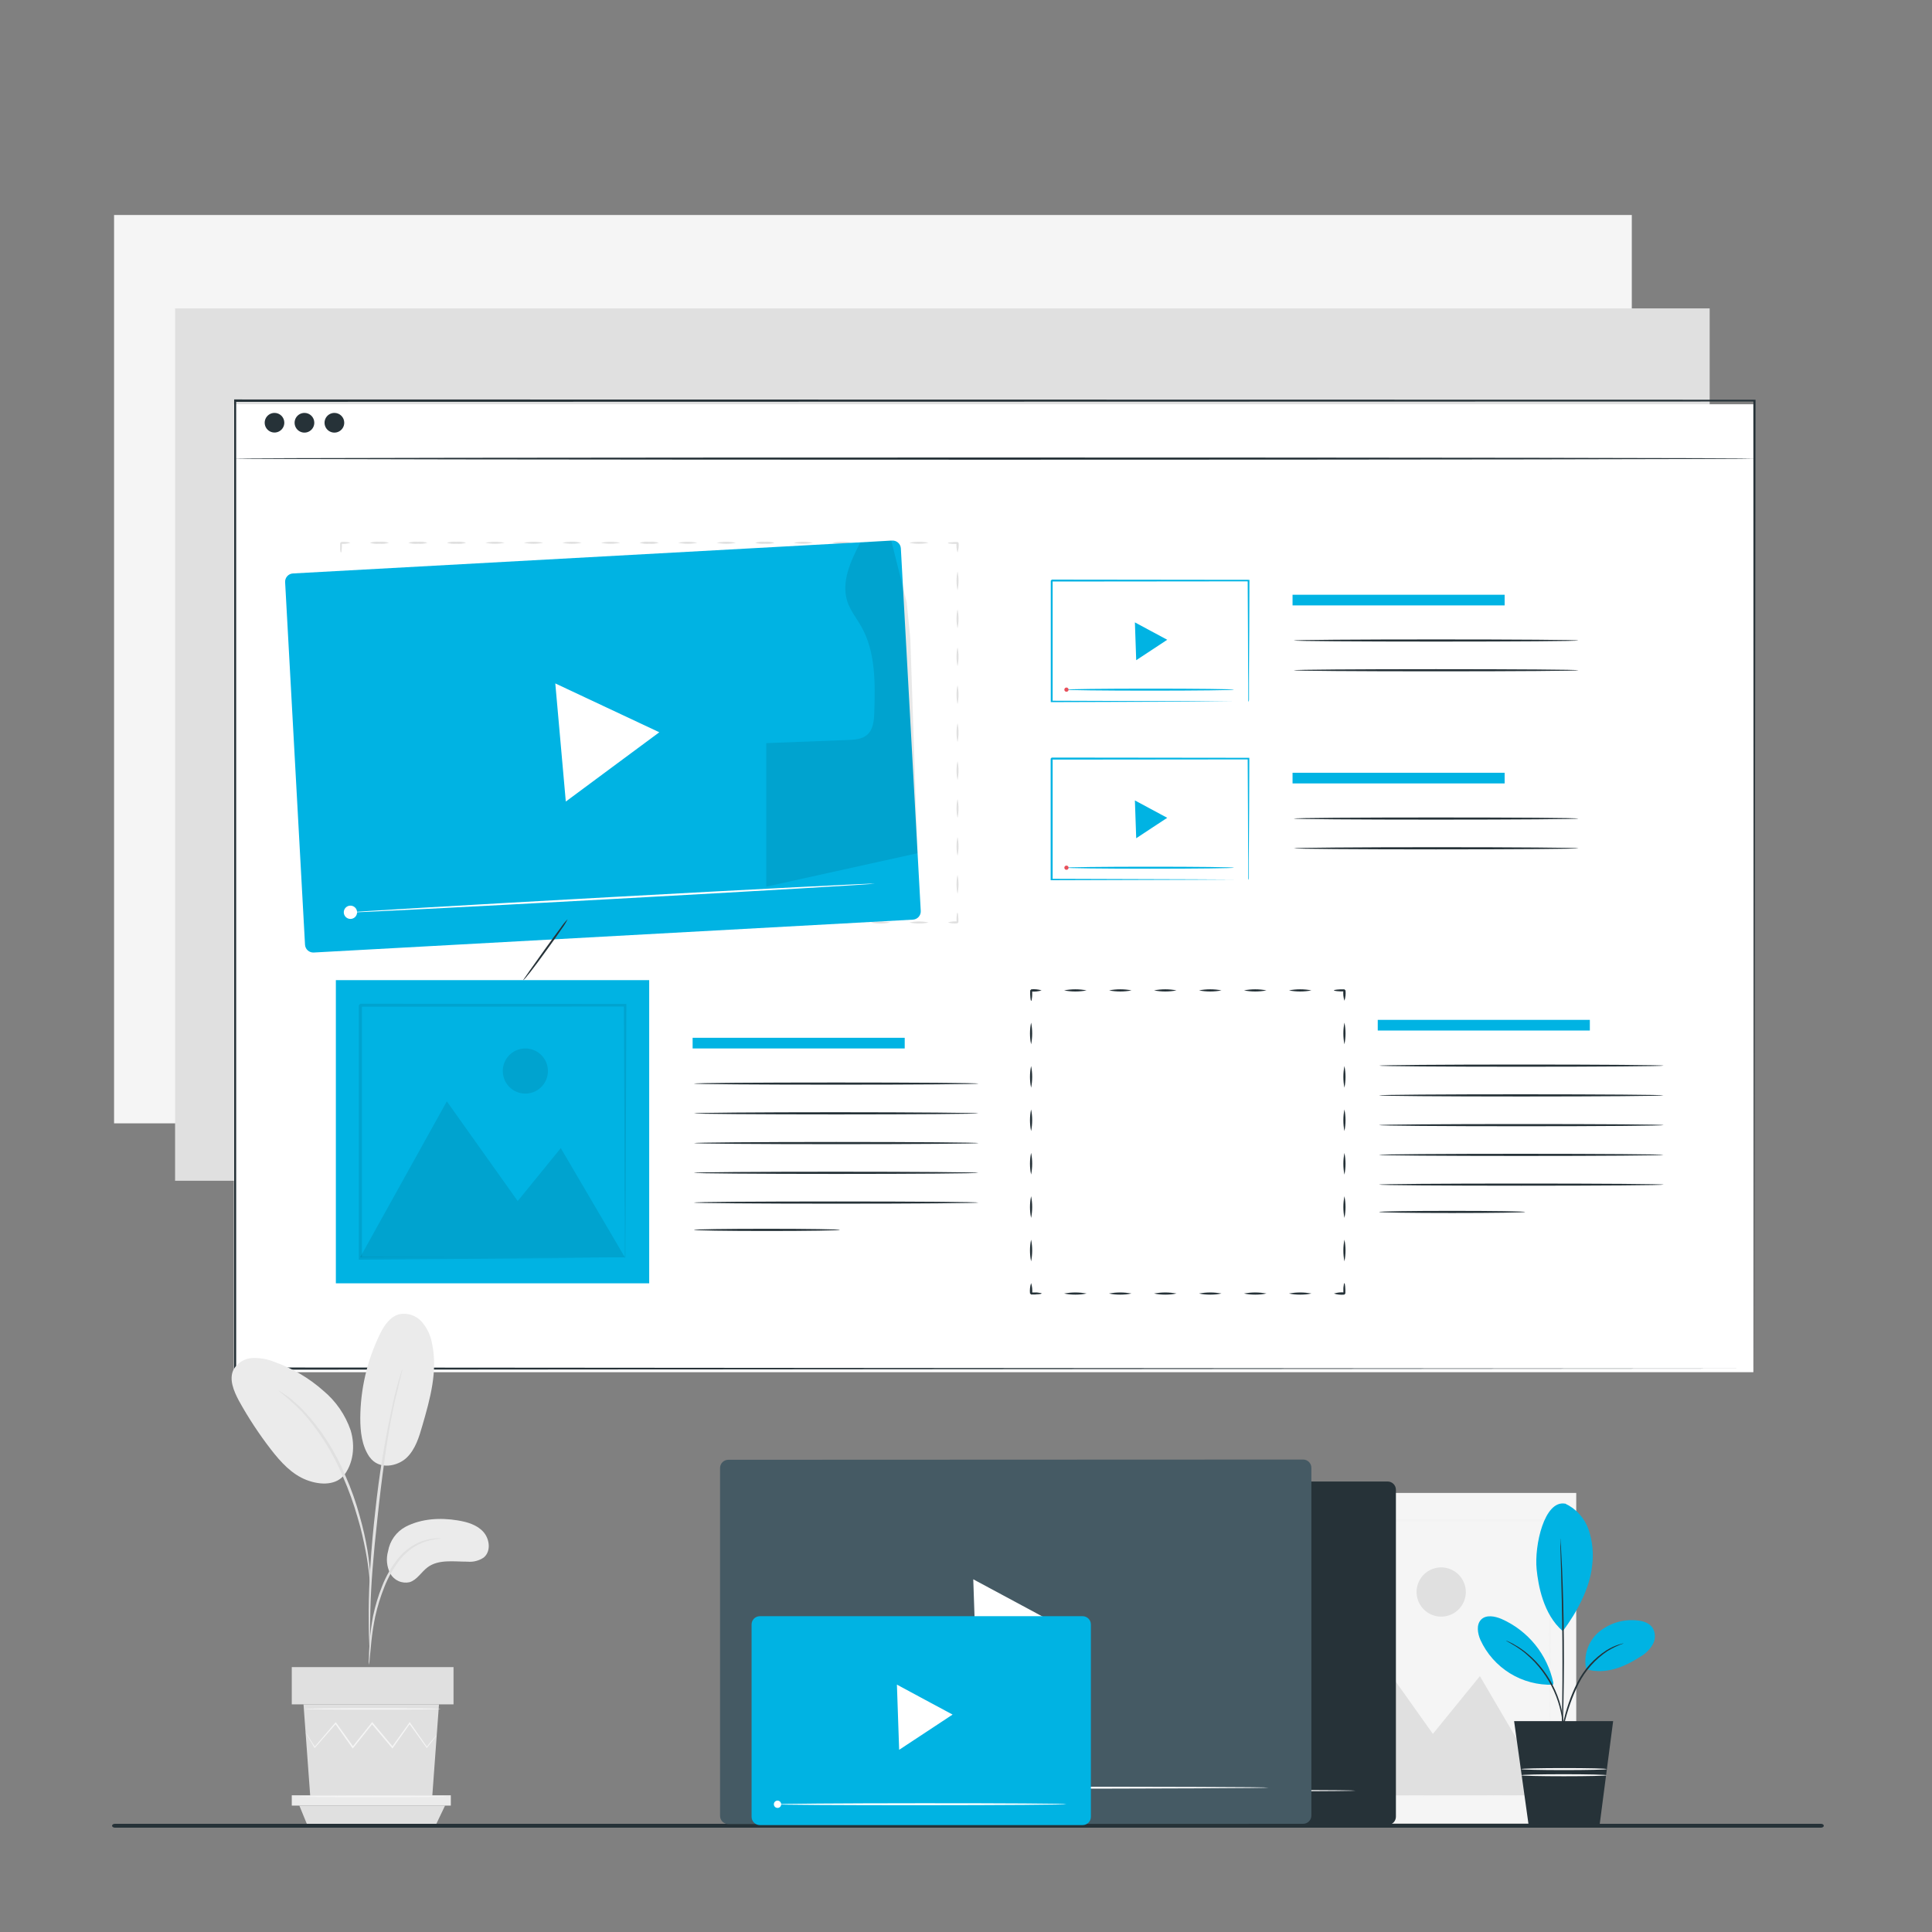 <?xml version="1.0" encoding="UTF-8"?> <svg xmlns="http://www.w3.org/2000/svg" width="500" height="500" viewBox="0 0 500 500" fill="none"><rect x="0" y="0" width="500" height="500" fill="#808080" stroke="none"/> <path d="M29 472.5C29 472.224 29.331 472 29.74 472H471.26C471.669 472 472 472.224 472 472.5C472 472.776 471.669 473 471.26 473H29.74C29.331 473 29 472.776 29 472.5Z" fill="#263238"></path> <path d="M422.31 55.64H29.52V290.72H422.31V55.64Z" fill="#F5F5F5"></path> <path d="M407.93 386.37H319.49V471.94H407.93V386.37Z" fill="#F5F5F5"></path> <path d="M326.35 464.62L350.82 420.58L370.83 448.73L382.99 433.78L401.08 464.62H326.35Z" fill="#E0E0E0"></path> <path d="M379.35 412C379.352 413.261 378.98 414.494 378.28 415.543C377.581 416.592 376.587 417.41 375.422 417.893C374.258 418.377 372.976 418.504 371.74 418.258C370.503 418.013 369.367 417.406 368.476 416.514C367.584 415.623 366.977 414.487 366.732 413.25C366.486 412.014 366.613 410.732 367.097 409.568C367.58 408.403 368.398 407.409 369.447 406.709C370.496 406.01 371.729 405.638 372.99 405.64C374.676 405.643 376.292 406.314 377.484 407.506C378.676 408.698 379.347 410.314 379.35 412V412Z" fill="#E0E0E0"></path> <g opacity="0.3"> <path opacity="0.3" d="M401.08 464.85C401.071 464.734 401.071 464.617 401.08 464.5C401.08 464.25 401.08 463.92 401.08 463.5C401.08 462.59 401.08 461.3 401.08 459.65C401.08 456.25 401.02 451.35 400.98 445.11C400.98 432.62 400.87 414.82 400.8 393.45L401.16 393.81L326.44 393.87L326.85 393.46V412.67C326.85 418.96 326.85 425.12 326.85 431.11C326.85 443.11 326.85 454.42 326.85 464.84L326.48 464.48L380.48 464.66L395.72 464.76H399.72H400.72H401.09C400.981 464.775 400.87 464.775 400.76 464.76H399.76H395.76L380.61 464.86L326.34 465.04H326V464.67C326 454.25 326 442.92 326 430.94C326 424.94 326 418.79 326 412.5V393.47C325.62 393.84 326.51 392.94 326.43 393.04L401.15 393.1H401.51V393.46C401.43 414.92 401.37 432.8 401.33 445.35C401.33 451.55 401.25 456.43 401.23 459.8C401.23 461.43 401.23 462.69 401.23 463.59C401.23 463.98 401.23 464.3 401.23 464.59C401.189 464.681 401.139 464.769 401.08 464.85V464.85Z" fill="#E0E0E0"></path> </g> <path d="M442.46 79.81H45.31V305.58H442.46V79.81Z" fill="#E0E0E0"></path> <path d="M405 389.1C406.426 389.757 407.704 390.695 408.757 391.859C409.81 393.022 410.618 394.387 411.13 395.87C412.139 398.85 412.454 402.02 412.05 405.14C411.44 411.14 408.05 417.29 404.46 422.14C399.34 417.78 398.08 410.07 397.68 406.14C397.06 399.9 399.68 388.24 405 389.14" fill="#00B3E3"></path> <path d="M410.51 432C410.143 430.283 410.238 428.499 410.784 426.831C411.33 425.162 412.309 423.668 413.62 422.5C414.948 421.354 416.49 420.484 418.157 419.94C419.824 419.396 421.582 419.189 423.33 419.33C424.95 419.44 426.7 419.89 427.64 421.2C428.041 421.845 428.264 422.585 428.285 423.344C428.306 424.103 428.125 424.854 427.76 425.52C427.003 426.838 425.914 427.935 424.6 428.7C420.24 431.51 415.5 433.43 410.51 432Z" fill="#00B3E3"></path> <path d="M402 435.51C401.237 431.895 399.626 428.513 397.3 425.642C394.974 422.772 391.998 420.495 388.62 419C386.9 418.26 384.62 417.82 383.32 419.14C382.02 420.46 382.39 422.71 383.14 424.43C384.781 428 387.442 431.003 390.787 433.062C394.133 435.122 398.014 436.144 401.94 436" fill="#00B3E3"></path> <path d="M403.59 450.92C403.622 450.499 403.686 450.082 403.78 449.67C403.93 448.86 404.16 447.67 404.47 446.28C405.233 442.533 406.484 438.902 408.19 435.48C409.934 432.044 412.565 429.137 415.81 427.06C416.81 426.445 417.881 425.955 419 425.6C419.299 425.501 419.602 425.418 419.91 425.35C420.013 425.316 420.121 425.299 420.23 425.3C418.75 425.807 417.331 426.478 416 427.3C412.854 429.413 410.3 432.294 408.58 435.67C406.903 439.066 405.631 442.647 404.79 446.34C404.46 447.71 404.18 448.84 403.97 449.7C403.882 450.118 403.755 450.526 403.59 450.92V450.92Z" fill="#263238"></path> <path d="M403.8 398.15C403.832 398.328 403.852 398.509 403.86 398.69C403.86 399.09 403.92 399.6 403.97 400.24C404.05 401.59 404.15 403.54 404.26 405.96C404.47 410.78 404.67 417.45 404.73 424.81C404.79 432.17 404.68 438.81 404.55 443.68C404.48 446.09 404.41 448.05 404.34 449.39C404.34 450.04 404.28 450.55 404.26 450.95C404.265 451.132 404.244 451.314 404.2 451.49C404.185 451.307 404.185 451.123 404.2 450.94C404.2 450.55 404.2 450.03 404.2 449.39C404.2 447.99 404.2 446.05 404.27 443.67C404.34 438.85 404.39 432.18 404.34 424.82C404.29 417.46 404.12 410.82 403.99 405.97C403.92 403.59 403.86 401.65 403.82 400.25V398.7C403.791 398.518 403.785 398.334 403.8 398.15V398.15Z" fill="#263238"></path> <path d="M389.75 424.58C390.136 424.714 390.51 424.878 390.87 425.07C391.302 425.267 391.72 425.495 392.12 425.75C392.673 426.052 393.207 426.386 393.72 426.75L394.61 427.39C394.92 427.62 395.21 427.89 395.53 428.15C396.202 428.715 396.843 429.316 397.45 429.95C400.24 432.881 402.329 436.406 403.56 440.26C403.81 441.16 404.07 442 404.21 442.81C404.29 443.22 404.39 443.61 404.44 443.99C404.49 444.37 404.53 444.73 404.57 445.08C404.649 445.707 404.692 446.338 404.7 446.97C404.731 447.443 404.731 447.917 404.7 448.39C404.696 448.796 404.66 449.2 404.59 449.6C404.5 449.6 404.66 447.87 404.3 445.11C404.25 444.77 404.2 444.41 404.14 444.04C404.08 443.67 403.98 443.28 403.9 442.88C403.716 442.036 403.489 441.201 403.22 440.38C401.984 436.591 399.936 433.117 397.22 430.2C396.627 429.569 396.003 428.968 395.35 428.4C395.04 428.14 394.76 427.86 394.46 427.63L393.59 426.97C391.31 425.36 389.71 424.67 389.75 424.58Z" fill="#263238"></path> <path d="M413.97 472.35H395.61L391.85 445.43H417.48L413.97 472.35Z" fill="#263238"></path> <path d="M415.82 457.84C415.82 457.98 410.82 458.1 404.74 458.1C398.66 458.1 393.66 457.98 393.66 457.84C393.66 457.7 398.66 457.58 404.74 457.58C410.82 457.58 415.82 457.69 415.82 457.84Z" fill="#FAFAFA"></path> <path d="M415.82 459.43C415.82 459.58 410.82 459.69 404.74 459.69C398.66 459.69 393.66 459.58 393.66 459.43C393.66 459.28 398.66 459.17 404.74 459.17C410.82 459.17 415.82 459.29 415.82 459.43Z" fill="#FAFAFA"></path> <path d="M359.13 472.28L219.05 472.35C218.483 472.35 217.938 472.125 217.537 471.723C217.136 471.322 216.91 470.778 216.91 470.21V385.61C216.909 385.329 216.963 385.051 217.069 384.792C217.176 384.532 217.333 384.296 217.53 384.097C217.728 383.899 217.964 383.741 218.223 383.633C218.482 383.525 218.76 383.47 219.04 383.47L359.12 383.41C359.688 383.41 360.232 383.636 360.633 384.037C361.035 384.438 361.26 384.982 361.26 385.55V470.15C361.262 470.43 361.207 470.708 361.101 470.967C360.994 471.226 360.837 471.461 360.639 471.659C360.441 471.857 360.206 472.014 359.947 472.121C359.688 472.227 359.41 472.281 359.13 472.28V472.28Z" fill="#263238"></path> <path d="M290.57 418.93L302.42 425.3L291.05 432.8L279.68 440.3L279.2 426.43L278.72 412.56L290.57 418.93Z" fill="white"></path> <path d="M350.84 463.41C350.84 463.55 323.19 463.68 289.09 463.7C254.99 463.72 227.34 463.61 227.34 463.47C227.34 463.33 254.98 463.19 289.09 463.18C323.2 463.17 350.84 463.27 350.84 463.41Z" fill="white"></path> <path d="M229.49 463.46C229.49 463.665 229.45 463.868 229.371 464.057C229.293 464.246 229.178 464.418 229.033 464.563C228.888 464.708 228.716 464.823 228.527 464.901C228.338 464.98 228.135 465.02 227.93 465.02C227.622 465.02 227.32 464.929 227.063 464.757C226.807 464.586 226.607 464.342 226.489 464.057C226.371 463.772 226.34 463.458 226.4 463.156C226.46 462.853 226.609 462.575 226.827 462.357C227.045 462.139 227.323 461.99 227.626 461.93C227.928 461.87 228.242 461.901 228.527 462.019C228.812 462.137 229.056 462.337 229.227 462.593C229.399 462.85 229.49 463.151 229.49 463.46V463.46Z" fill="white"></path> <path d="M337.25 472L188.48 472.07C188.2 472.07 187.922 472.015 187.663 471.907C187.404 471.799 187.168 471.641 186.97 471.443C186.773 471.244 186.616 471.008 186.509 470.748C186.403 470.489 186.349 470.211 186.35 469.93V379.93C186.349 379.649 186.403 379.371 186.509 379.112C186.616 378.852 186.773 378.616 186.97 378.417C187.168 378.219 187.404 378.061 187.663 377.953C187.922 377.845 188.2 377.79 188.48 377.79L337.25 377.73C337.815 377.73 338.357 377.954 338.756 378.354C339.156 378.753 339.38 379.295 339.38 379.86V469.81C339.388 470.095 339.339 470.378 339.236 470.644C339.132 470.909 338.976 471.151 338.778 471.355C338.579 471.559 338.342 471.722 338.079 471.832C337.817 471.943 337.535 472 337.25 472V472Z" fill="#455A64"></path> <path d="M264.44 415.47L277 422.23L264.94 430.18L252.89 438.12L252.38 423.42L251.88 408.72L264.44 415.47Z" fill="white"></path> <path d="M328.33 462.63C328.33 462.77 299.02 462.9 262.87 462.92C226.72 462.94 197.4 462.83 197.4 462.69C197.4 462.55 226.7 462.41 262.87 462.4C299.04 462.39 328.33 462.49 328.33 462.63Z" fill="white"></path> <path d="M199.68 462.69C199.672 463.013 199.569 463.327 199.385 463.592C199.2 463.858 198.941 464.063 198.641 464.183C198.34 464.302 198.012 464.331 197.695 464.265C197.378 464.2 197.088 464.042 196.86 463.813C196.632 463.584 196.477 463.292 196.413 462.976C196.349 462.659 196.38 462.33 196.501 462.03C196.623 461.73 196.829 461.473 197.096 461.29C197.362 461.107 197.677 461.006 198 461C198.222 460.996 198.444 461.037 198.65 461.12C198.856 461.204 199.044 461.329 199.201 461.486C199.358 461.644 199.481 461.832 199.563 462.039C199.646 462.246 199.685 462.467 199.68 462.69Z" fill="white"></path> <path d="M280.18 418.27H196.65C195.468 418.27 194.51 419.228 194.51 420.41V470.19C194.51 471.372 195.468 472.33 196.65 472.33H280.18C281.362 472.33 282.32 471.372 282.32 470.19V420.41C282.32 419.228 281.362 418.27 280.18 418.27Z" fill="#00B3E3"></path> <path d="M239.32 439.86L246.53 443.73L239.62 448.29L232.7 452.85L232.41 444.42L232.12 435.98L239.32 439.86Z" fill="white"></path> <path d="M276 466.91C276 467.06 259.18 467.18 238.44 467.19C217.7 467.2 200.88 467.09 200.88 466.95C200.88 466.81 217.69 466.68 238.44 466.67C259.19 466.66 276 466.77 276 466.91Z" fill="white"></path> <path d="M202.17 466.94C202.171 467.065 202.148 467.189 202.1 467.305C202.053 467.421 201.983 467.526 201.895 467.615C201.806 467.703 201.701 467.773 201.585 467.82C201.469 467.868 201.345 467.891 201.22 467.89C201.032 467.89 200.848 467.834 200.692 467.73C200.536 467.626 200.414 467.477 200.342 467.304C200.27 467.13 200.252 466.939 200.288 466.755C200.325 466.57 200.415 466.401 200.548 466.268C200.681 466.135 200.85 466.045 201.035 466.008C201.219 465.972 201.41 465.99 201.584 466.062C201.757 466.134 201.906 466.256 202.01 466.412C202.114 466.568 202.17 466.752 202.17 466.94V466.94Z" fill="white"></path> <path d="M453.77 104.62H60.54V355.12H453.77V104.62Z" fill="white"></path> <path d="M454 354.17C454 352.23 453.91 257.39 453.78 103.67L454 103.91L60.84 104L61.12 103.69C61.12 192.35 61.12 277.06 61.12 354.19L60.86 353.9L454.09 354.19L60.86 354.48H60.6V354.19C60.6 277.06 60.6 192.35 60.6 103.69V103.38H60.91L454.11 103.45H454.33V103.69C454.12 257.39 454 352.23 454 354.17Z" fill="#263238"></path> <path d="M454.26 118.68C454.26 118.84 366.13 118.97 257.43 118.97C148.73 118.97 60.58 118.84 60.58 118.68C60.58 118.52 148.7 118.4 257.43 118.4C366.16 118.4 454.26 118.53 454.26 118.68Z" fill="#263238"></path> <path d="M73.58 109.4C73.58 109.901 73.432 110.39 73.155 110.807C72.877 111.224 72.483 111.549 72.021 111.743C71.559 111.936 71.051 111.989 70.559 111.894C70.067 111.799 69.615 111.561 69.258 111.21C68.901 110.858 68.656 110.41 68.554 109.92C68.451 109.43 68.496 108.92 68.682 108.455C68.868 107.991 69.188 107.591 69.6 107.307C70.012 107.024 70.499 106.868 71 106.86C71.337 106.853 71.672 106.914 71.986 107.039C72.299 107.164 72.585 107.35 72.825 107.587C73.065 107.823 73.256 108.106 73.386 108.417C73.515 108.728 73.581 109.063 73.58 109.4Z" fill="#263238"></path> <path d="M81.34 109.4C81.342 109.905 81.194 110.399 80.915 110.819C80.636 111.24 80.239 111.568 79.773 111.763C79.307 111.958 78.794 112.009 78.299 111.912C77.804 111.815 77.348 111.573 76.991 111.217C76.633 110.86 76.389 110.406 76.29 109.911C76.191 109.416 76.241 108.903 76.433 108.436C76.626 107.97 76.953 107.571 77.373 107.29C77.792 107.01 78.285 106.86 78.79 106.86C79.125 106.859 79.456 106.923 79.765 107.05C80.075 107.178 80.356 107.364 80.593 107.6C80.83 107.836 81.018 108.117 81.146 108.426C81.274 108.734 81.34 109.066 81.34 109.4V109.4Z" fill="#263238"></path> <path d="M89.09 109.4C89.092 109.905 88.944 110.4 88.665 110.82C88.385 111.241 87.987 111.57 87.521 111.764C87.054 111.958 86.541 112.01 86.045 111.911C85.55 111.813 85.094 111.57 84.737 111.213C84.38 110.856 84.137 110.401 84.039 109.905C83.941 109.409 83.992 108.896 84.186 108.43C84.38 107.963 84.709 107.565 85.13 107.286C85.551 107.006 86.045 106.858 86.55 106.86C87.224 106.86 87.87 107.128 88.346 107.604C88.823 108.08 89.09 108.726 89.09 109.4V109.4Z" fill="#263238"></path> <path d="M168.01 253.66H86.92V332.12H168.01V253.66Z" fill="#00B3E3"></path> <g opacity="0.3"> <path opacity="0.3" d="M93.2 325.4L115.64 285.03L133.98 310.83L145.13 297.13L161.72 325.4H93.2Z" fill="black"></path> </g> <g opacity="0.3"> <path opacity="0.3" d="M141.8 277.18C141.8 278.335 141.458 279.464 140.816 280.425C140.174 281.385 139.262 282.133 138.195 282.575C137.128 283.017 135.954 283.133 134.821 282.908C133.688 282.682 132.647 282.126 131.831 281.309C131.014 280.493 130.458 279.452 130.232 278.319C130.007 277.186 130.123 276.012 130.565 274.945C131.007 273.878 131.755 272.966 132.716 272.324C133.676 271.682 134.805 271.34 135.96 271.34C136.727 271.339 137.487 271.489 138.197 271.782C138.906 272.075 139.55 272.505 140.093 273.048C140.635 273.59 141.065 274.234 141.358 274.944C141.651 275.653 141.801 276.413 141.8 277.18V277.18Z" fill="black"></path> </g> <g opacity="0.3"> <path opacity="0.3" d="M161.72 325.62C161.712 325.514 161.712 325.407 161.72 325.3C161.72 325.06 161.72 324.76 161.72 324.38C161.72 323.55 161.72 322.38 161.72 320.85C161.72 317.74 161.72 313.24 161.64 307.53C161.64 296.07 161.54 279.75 161.47 260.16L161.8 260.49L93.29 260.54C93.2 260.62 94.01 259.82 93.67 260.17V277.78C93.67 283.553 93.67 289.19 93.67 294.69C93.67 305.69 93.67 316.06 93.67 325.62L93.33 325.28L142.87 325.45L156.87 325.54H160.57H161.57H161.91C161.81 325.55 161.71 325.55 161.61 325.54H160.69H157.05L143.15 325.63L93.2 326H92.87V325.66C92.87 316.1 92.87 305.71 92.87 294.73C92.87 289.23 92.87 283.593 92.87 277.82V260.17C92.52 260.51 93.34 259.68 93.26 259.77L161.77 259.83H162.1V260.16C162.03 279.84 161.97 296.23 161.93 307.74C161.93 313.42 161.87 317.9 161.85 320.99C161.85 322.48 161.85 323.64 161.85 324.46C161.85 324.82 161.85 325.11 161.85 325.34C161.818 325.438 161.774 325.532 161.72 325.62V325.62Z" fill="black"></path> </g> <path d="M234.14 268.58H179.25V271.34H234.14V268.58Z" fill="#00B3E3"></path> <path d="M253.22 280.43C253.22 280.59 236.74 280.71 216.41 280.71C196.08 280.71 179.59 280.59 179.59 280.43C179.59 280.27 196.07 280.15 216.41 280.15C236.75 280.15 253.22 280.27 253.22 280.43Z" fill="#263238"></path> <path d="M253.22 288.13C253.22 288.28 236.74 288.41 216.41 288.41C196.08 288.41 179.59 288.28 179.59 288.13C179.59 287.98 196.07 287.84 216.41 287.84C236.75 287.84 253.22 288 253.22 288.13Z" fill="#263238"></path> <path d="M253.22 295.83C253.22 295.98 236.74 296.11 216.41 296.11C196.08 296.11 179.59 295.98 179.59 295.83C179.59 295.68 196.07 295.54 216.41 295.54C236.75 295.54 253.22 295.67 253.22 295.83Z" fill="#263238"></path> <path d="M253.22 303.52C253.22 303.68 236.74 303.81 216.41 303.81C196.08 303.81 179.59 303.68 179.59 303.52C179.59 303.36 196.07 303.24 216.41 303.24C236.75 303.24 253.22 303.37 253.22 303.52Z" fill="#263238"></path> <path d="M253.22 311.22C253.22 311.38 236.74 311.51 216.41 311.51C196.08 311.51 179.59 311.38 179.59 311.22C179.59 311.06 196.07 310.94 216.41 310.94C236.75 310.94 253.22 311.07 253.22 311.22Z" fill="#263238"></path> <path d="M217.4 318.29C217.4 318.45 208.93 318.58 198.49 318.58C188.05 318.58 179.59 318.45 179.59 318.29C179.59 318.13 188.05 318.01 198.49 318.01C208.93 318.01 217.4 318.14 217.4 318.29Z" fill="#263238"></path> <path d="M411.45 263.94H356.56V266.7H411.45V263.94Z" fill="#00B3E3"></path> <path d="M430.53 275.79C430.53 275.94 414.05 276.07 393.72 276.07C373.39 276.07 356.9 275.94 356.9 275.79C356.9 275.64 373.38 275.5 393.72 275.5C414.06 275.5 430.53 275.63 430.53 275.79Z" fill="#263238"></path> <path d="M430.53 283.48C430.53 283.64 414.05 283.77 393.72 283.77C373.39 283.77 356.9 283.64 356.9 283.48C356.9 283.32 373.38 283.2 393.72 283.2C414.06 283.2 430.53 283.33 430.53 283.48Z" fill="#263238"></path> <path d="M430.53 291.18C430.53 291.34 414.05 291.47 393.72 291.47C373.39 291.47 356.9 291.34 356.9 291.18C356.9 291.02 373.38 290.9 393.72 290.9C414.06 290.9 430.53 291 430.53 291.18Z" fill="#263238"></path> <path d="M430.53 298.88C430.53 299.04 414.05 299.16 393.72 299.16C373.39 299.16 356.9 299.04 356.9 298.88C356.9 298.72 373.38 298.6 393.72 298.6C414.06 298.6 430.53 298.73 430.53 298.88Z" fill="#263238"></path> <path d="M430.53 306.58C430.53 306.74 414.05 306.86 393.72 306.86C373.39 306.86 356.9 306.74 356.9 306.58C356.9 306.42 373.38 306.3 393.72 306.3C414.06 306.3 430.53 306.42 430.53 306.58Z" fill="#263238"></path> <path d="M394.71 313.65C394.71 313.81 386.24 313.93 375.8 313.93C365.36 313.93 356.9 313.81 356.9 313.65C356.9 313.49 365.36 313.37 375.8 313.37C386.24 313.37 394.71 313.49 394.71 313.65Z" fill="#263238"></path> <path d="M345.22 334.77C346.098 334.492 347.024 334.397 347.94 334.49C347.38 335.05 347.78 334.64 347.66 334.77V334.25V333.74C347.66 333.42 347.66 333.12 347.72 332.88C347.77 332.39 347.84 332.08 347.92 332.08C348 332.08 348.07 332.39 348.12 332.88C348.12 333.12 348.17 333.42 348.18 333.74V334.25V334.77L347.9 335.05C346.997 335.138 346.086 335.043 345.22 334.77V334.77Z" fill="#263238"></path> <path d="M333.58 334.77C335.502 334.397 337.478 334.397 339.4 334.77C337.478 335.143 335.502 335.143 333.58 334.77V334.77Z" fill="#263238"></path> <path d="M321.94 334.77C323.862 334.397 325.838 334.397 327.76 334.77C325.838 335.143 323.862 335.143 321.94 334.77V334.77Z" fill="#263238"></path> <path d="M310.3 334.77C312.222 334.397 314.198 334.397 316.12 334.77C314.198 335.143 312.222 335.143 310.3 334.77V334.77Z" fill="#263238"></path> <path d="M298.66 334.77C300.582 334.397 302.558 334.397 304.48 334.77C302.558 335.143 300.582 335.143 298.66 334.77V334.77Z" fill="#263238"></path> <path d="M287 334.77C288.922 334.397 290.898 334.397 292.82 334.77C290.898 335.143 288.922 335.143 287 334.77V334.77Z" fill="#263238"></path> <path d="M275.39 334.77C277.312 334.397 279.288 334.397 281.21 334.77C279.288 335.143 277.312 335.143 275.39 334.77V334.77Z" fill="#263238"></path> <path d="M266.85 332.05C267.122 332.929 267.217 333.854 267.13 334.77L266.85 334.49H267.4H267.91C268.23 334.49 268.52 334.49 268.77 334.55C269.26 334.6 269.57 334.67 269.57 334.75C269.57 334.83 269.26 334.9 268.77 334.95C268.52 334.95 268.23 334.95 267.91 335.01H267.4H266.85C266.72 334.89 267.13 335.3 266.56 334.73C266.473 333.826 266.571 332.914 266.85 332.05V332.05Z" fill="#263238"></path> <path d="M266.85 320.82C267.223 322.675 267.223 324.585 266.85 326.44C266.463 324.587 266.463 322.673 266.85 320.82V320.82Z" fill="#263238"></path> <path d="M266.85 309.58C267.223 311.435 267.223 313.345 266.85 315.2C266.463 313.347 266.463 311.433 266.85 309.58Z" fill="#263238"></path> <path d="M266.85 298.35C267.223 300.205 267.223 302.115 266.85 303.97C266.463 302.117 266.463 300.203 266.85 298.35V298.35Z" fill="#263238"></path> <path d="M266.85 287.12C267.223 288.971 267.223 290.879 266.85 292.73C266.463 290.88 266.463 288.97 266.85 287.12Z" fill="#263238"></path> <path d="M266.85 275.88C267.223 277.735 267.223 279.645 266.85 281.5C266.463 279.647 266.463 277.733 266.85 275.88Z" fill="#263238"></path> <path d="M266.85 264.65C267.223 266.505 267.223 268.415 266.85 270.27C266.463 268.417 266.463 266.503 266.85 264.65Z" fill="#263238"></path> <path d="M269.57 256.31C268.693 256.594 267.767 256.693 266.85 256.6L267.13 256.32V256.85V257.36C267.13 257.693 267.11 257.983 267.07 258.23C267.02 258.72 266.95 259.02 266.87 259.02C266.79 259.02 266.72 258.72 266.67 258.23C266.67 257.983 266.65 257.693 266.61 257.36C266.61 257.18 266.61 257.01 266.61 256.85V256.32L266.9 256.03C267.8 255.95 268.706 256.045 269.57 256.31V256.31Z" fill="#263238"></path> <path d="M281.21 256.31C279.289 256.697 277.311 256.697 275.39 256.31C277.312 255.937 279.288 255.937 281.21 256.31V256.31Z" fill="#263238"></path> <path d="M292.85 256.31C290.93 256.697 288.951 256.697 287.03 256.31C288.952 255.937 290.928 255.937 292.85 256.31V256.31Z" fill="#263238"></path> <path d="M304.48 256.31C302.559 256.697 300.581 256.697 298.66 256.31C300.582 255.937 302.558 255.937 304.48 256.31V256.31Z" fill="#263238"></path> <path d="M316.12 256.31C314.199 256.697 312.221 256.697 310.3 256.31C312.222 255.937 314.198 255.937 316.12 256.31V256.31Z" fill="#263238"></path> <path d="M327.76 256.31C325.839 256.697 323.861 256.697 321.94 256.31C323.862 255.937 325.838 255.937 327.76 256.31V256.31Z" fill="#263238"></path> <path d="M339.4 256.31C337.479 256.697 335.501 256.697 333.58 256.31C335.502 255.937 337.478 255.937 339.4 256.31V256.31Z" fill="#263238"></path> <path d="M347.94 259C347.662 258.126 347.566 257.203 347.66 256.29L347.94 256.57H346.88L346.02 256.51C345.53 256.45 345.22 256.38 345.22 256.3C345.22 256.22 345.53 256.16 346.02 256.1L346.88 256.04H347.94L348.22 256.33C348.309 257.23 348.213 258.138 347.94 259V259Z" fill="#263238"></path> <path d="M347.94 270.27C347.567 268.415 347.567 266.505 347.94 264.65C348.313 266.505 348.313 268.415 347.94 270.27Z" fill="#263238"></path> <path d="M347.94 281.5C347.567 279.645 347.567 277.735 347.94 275.88C348.313 277.735 348.313 279.645 347.94 281.5Z" fill="#263238"></path> <path d="M347.94 292.73C347.567 290.879 347.567 288.971 347.94 287.12C348.313 288.971 348.313 290.879 347.94 292.73Z" fill="#263238"></path> <path d="M347.94 304C347.567 302.145 347.567 300.235 347.94 298.38C348.313 300.235 348.313 302.145 347.94 304V304Z" fill="#263238"></path> <path d="M347.94 315.2C347.567 313.345 347.567 311.435 347.94 309.58C348.313 311.435 348.313 313.345 347.94 315.2Z" fill="#263238"></path> <path d="M347.94 326.44C347.567 324.585 347.567 322.675 347.94 320.82C348.313 322.675 348.313 324.585 347.94 326.44Z" fill="#263238"></path> <path d="M323.06 181.61C323.06 181.61 323.06 181.41 323.06 181.03C323.06 180.65 323.06 180.08 323.06 179.37C323.06 177.9 323.06 175.78 323.01 173.07C323.01 167.61 322.95 159.8 322.9 150.24L323.11 150.45L272.16 150.5C272.1 150.56 272.65 150.01 272.42 150.25V158.46C272.42 161.16 272.42 163.827 272.42 166.46C272.42 171.7 272.42 176.77 272.42 181.59L272.18 181.35L308.79 181.47L319.32 181.53H322.14H322.87H323.13H322.9H322.19H319.43L308.95 181.59L272.18 181.71H271.94V181.47C271.94 176.65 271.94 171.58 271.94 166.34V150.27C271.71 150.5 272.26 149.95 272.2 150L323.15 150.06H323.35V150.26C323.35 159.87 323.27 167.73 323.24 173.21C323.24 175.9 323.24 178.01 323.24 179.47C323.24 180.16 323.24 180.7 323.24 181.09C323.24 181.48 323.06 181.61 323.06 181.61Z" fill="#00B3E3"></path> <path d="M297.89 163.32L302.08 165.57L298.06 168.22L294.05 170.86L293.88 165.97L293.71 161.07L297.89 163.32Z" fill="#00B3E3"></path> <path d="M319.38 178.48C319.38 178.62 309.62 178.74 297.58 178.74C285.54 178.74 275.79 178.62 275.79 178.48C275.79 178.34 285.54 178.22 297.58 178.22C309.62 178.22 319.38 178.33 319.38 178.48Z" fill="#00B3E3"></path> <path d="M276 179.03C276.304 179.03 276.55 178.784 276.55 178.48C276.55 178.176 276.304 177.93 276 177.93C275.696 177.93 275.45 178.176 275.45 178.48C275.45 178.784 275.696 179.03 276 179.03Z" fill="#E8505B"></path> <path d="M389.4 153.92H334.51V156.68H389.4V153.92Z" fill="#00B3E3"></path> <path d="M408.48 165.76C408.48 165.92 391.99 166.04 371.66 166.04C351.33 166.04 334.84 165.92 334.84 165.76C334.84 165.6 351.32 165.48 371.66 165.48C392 165.48 408.48 165.6 408.48 165.76Z" fill="#263238"></path> <path d="M408.48 173.46C408.48 173.62 391.99 173.74 371.66 173.74C351.33 173.74 334.84 173.62 334.84 173.46C334.84 173.3 351.32 173.18 371.66 173.18C392 173.18 408.48 173.3 408.48 173.46Z" fill="#263238"></path> <path d="M323.06 227.69C323.06 227.69 323.06 227.48 323.06 227.11C323.06 226.74 323.06 226.11 323.06 225.45C323.06 223.98 323.06 221.85 323.01 219.14C323.01 213.69 322.95 205.88 322.9 196.32L323.11 196.53L272.16 196.58C272.1 196.64 272.65 196.09 272.42 196.33V204.55C272.42 207.257 272.42 209.923 272.42 212.55C272.42 217.79 272.42 222.85 272.42 227.68L272.18 227.44L308.79 227.56L319.32 227.62H322.14H322.87H322.16H319.4L308.92 227.68L272.15 227.8H271.91V227.56C271.91 222.73 271.91 217.67 271.91 212.43V196.33L272.17 196.06L323.12 196.12H323.32V196.32C323.32 205.93 323.24 213.79 323.21 219.32C323.21 222.01 323.21 224.12 323.21 225.58C323.21 226.27 323.21 226.81 323.21 227.2C323.21 227.59 323.06 227.69 323.06 227.69Z" fill="#00B3E3"></path> <path d="M297.89 209.4L302.08 211.65L298.06 214.29L294.05 216.94L293.88 212.04L293.71 207.15L297.89 209.4Z" fill="#00B3E3"></path> <path d="M319.38 224.56C319.38 224.7 309.62 224.82 297.58 224.82C285.54 224.82 275.79 224.7 275.79 224.56C275.79 224.42 285.54 224.3 297.58 224.3C309.62 224.3 319.38 224.41 319.38 224.56Z" fill="#00B3E3"></path> <path d="M276 225.11C276.304 225.11 276.55 224.864 276.55 224.56C276.55 224.256 276.304 224.01 276 224.01C275.696 224.01 275.45 224.256 275.45 224.56C275.45 224.864 275.696 225.11 276 225.11Z" fill="#E8505B"></path> <path d="M389.4 199.99H334.51V202.75H389.4V199.99Z" fill="#00B3E3"></path> <path d="M408.48 211.84C408.48 212 391.99 212.12 371.66 212.12C351.33 212.12 334.84 212 334.84 211.84C334.84 211.68 351.32 211.56 371.66 211.56C392 211.56 408.48 211.68 408.48 211.84Z" fill="#263238"></path> <path d="M408.48 219.54C408.48 219.69 391.99 219.82 371.66 219.82C351.33 219.82 334.84 219.69 334.84 219.54C334.84 219.39 351.32 219.25 371.66 219.25C392 219.25 408.48 219.38 408.48 219.54Z" fill="#263238"></path> <path d="M245.31 238.74C246.116 238.481 246.968 238.392 247.81 238.48L247.55 238.74V237.74C247.55 237.44 247.55 237.18 247.61 236.95C247.61 236.5 247.72 236.22 247.79 236.22C247.86 236.22 247.93 236.5 247.98 236.95C247.98 237.18 247.98 237.44 248.03 237.74V238.21V238.7L247.77 238.96C246.944 239.049 246.108 238.975 245.31 238.74V238.74Z" fill="#E0E0E0"></path> <path d="M235.34 238.74C236.988 238.39 238.692 238.39 240.34 238.74C238.692 239.09 236.988 239.09 235.34 238.74Z" fill="#E0E0E0"></path> <path d="M225.36 238.74C227.008 238.392 228.711 238.392 230.36 238.74C228.711 239.088 227.008 239.088 225.36 238.74V238.74Z" fill="#E0E0E0"></path> <path d="M215.39 238.74C217.038 238.39 218.742 238.39 220.39 238.74C218.742 239.09 217.038 239.09 215.39 238.74Z" fill="#E0E0E0"></path> <path d="M205.41 238.74C207.059 238.392 208.762 238.392 210.41 238.74C208.762 239.088 207.059 239.088 205.41 238.74V238.74Z" fill="#E0E0E0"></path> <path d="M195.44 238.74C196.242 238.479 197.091 238.391 197.93 238.48C198.772 238.393 199.624 238.481 200.43 238.74C199.622 238.993 198.772 239.082 197.93 239C197.091 239.082 196.244 238.994 195.44 238.74V238.74Z" fill="#E0E0E0"></path> <path d="M185.46 238.74C187.108 238.392 188.811 238.392 190.46 238.74C188.811 239.088 187.108 239.088 185.46 238.74V238.74Z" fill="#E0E0E0"></path> <path d="M175.49 238.74C177.139 238.392 178.842 238.392 180.49 238.74C178.842 239.088 177.139 239.088 175.49 238.74V238.74Z" fill="#E0E0E0"></path> <path d="M165.51 238.74C166.316 238.481 167.167 238.393 168.01 238.48C168.849 238.391 169.697 238.479 170.5 238.74C169.693 238.995 168.842 239.084 168 239C167.161 239.081 166.314 238.992 165.51 238.74Z" fill="#E0E0E0"></path> <path d="M155.54 238.74C157.189 238.392 158.892 238.392 160.54 238.74C158.892 239.088 157.189 239.088 155.54 238.74V238.74Z" fill="#E0E0E0"></path> <path d="M145.57 238.74C147.218 238.39 148.921 238.39 150.57 238.74C148.921 239.09 147.218 239.09 145.57 238.74Z" fill="#E0E0E0"></path> <path d="M135.59 238.74C137.238 238.392 138.941 238.392 140.59 238.74C138.941 239.088 137.238 239.088 135.59 238.74V238.74Z" fill="#E0E0E0"></path> <path d="M125.62 238.74C127.268 238.39 128.972 238.39 130.62 238.74C128.972 239.09 127.268 239.09 125.62 238.74V238.74Z" fill="#E0E0E0"></path> <path d="M115.64 238.74C116.446 238.481 117.298 238.392 118.14 238.48C118.979 238.393 119.827 238.482 120.63 238.74C119.826 238.993 118.979 239.081 118.14 239C117.298 239.082 116.448 238.993 115.64 238.74Z" fill="#E0E0E0"></path> <path d="M105.67 238.74C106.472 238.479 107.321 238.391 108.16 238.48C108.999 238.391 109.847 238.479 110.65 238.74C109.846 238.994 108.999 239.082 108.16 239C107.321 239.082 106.474 238.994 105.67 238.74Z" fill="#E0E0E0"></path> <path d="M95.69 238.74C96.496 238.481 97.348 238.392 98.19 238.48C99.029 238.393 99.877 238.482 100.68 238.74C99.876 238.993 99.029 239.081 98.19 239C97.348 239.082 96.497 238.993 95.69 238.74V238.74Z" fill="#E0E0E0"></path> <path d="M88.21 236.24C88.464 237.047 88.552 237.898 88.47 238.74L88.21 238.48H88.71H89.18L89.97 238.53C90.43 238.53 90.71 238.65 90.71 238.72C90.71 238.79 90.43 238.85 89.97 238.9L89.18 238.96H88.18L87.91 238.7C87.838 237.868 87.94 237.03 88.21 236.24V236.24Z" fill="#E0E0E0"></path> <path d="M88.21 226.42C88.556 228.038 88.556 229.712 88.21 231.33C87.85 229.713 87.85 228.037 88.21 226.42V226.42Z" fill="#E0E0E0"></path> <path d="M88.21 216.6C88.556 218.218 88.556 219.892 88.21 221.51C87.85 219.893 87.85 218.217 88.21 216.6Z" fill="#E0E0E0"></path> <path d="M88.21 206.78C88.556 208.398 88.556 210.072 88.21 211.69C87.85 210.073 87.85 208.397 88.21 206.78Z" fill="#E0E0E0"></path> <path d="M88.21 197C88.556 198.618 88.556 200.292 88.21 201.91C87.85 200.293 87.85 198.617 88.21 197V197Z" fill="#E0E0E0"></path> <path d="M88.21 187.15C88.556 188.768 88.556 190.442 88.21 192.06C87.85 190.443 87.85 188.767 88.21 187.15Z" fill="#E0E0E0"></path> <path d="M88.21 177.33C88.556 178.948 88.556 180.622 88.21 182.24C87.85 180.623 87.85 178.947 88.21 177.33Z" fill="#E0E0E0"></path> <path d="M88.21 167.51C88.556 169.128 88.556 170.802 88.21 172.42C87.85 170.803 87.85 169.127 88.21 167.51Z" fill="#E0E0E0"></path> <path d="M88.21 157.7C88.556 159.318 88.556 160.992 88.21 162.61C87.85 160.993 87.85 159.317 88.21 157.7Z" fill="#E0E0E0"></path> <path d="M88.21 147.88C88.556 149.498 88.556 151.172 88.21 152.79C87.85 151.173 87.85 149.497 88.21 147.88Z" fill="#E0E0E0"></path> <path d="M90.71 140.47C89.903 140.723 89.052 140.812 88.21 140.73L88.47 140.47V141C88.47 141.15 88.47 141.31 88.47 141.47C88.47 141.63 88.47 142.04 88.41 142.27C88.41 142.72 88.3 143 88.23 143C88.16 143 88.09 142.72 88.04 142.27C88.04 142.04 88.04 141.77 88.04 141.47V141V140.53L88.31 140.27C89.115 140.182 89.93 140.25 90.71 140.47V140.47Z" fill="#E0E0E0"></path> <path d="M100.68 140.47C99.876 140.723 99.029 140.811 98.19 140.73C97.348 140.812 96.497 140.723 95.69 140.47C96.497 140.217 97.348 140.128 98.19 140.21C99.029 140.129 99.876 140.217 100.68 140.47V140.47Z" fill="#E0E0E0"></path> <path d="M110.65 140.47C109.846 140.724 108.999 140.813 108.16 140.73C107.321 140.813 106.474 140.724 105.67 140.47C106.474 140.216 107.321 140.128 108.16 140.21C108.999 140.128 109.846 140.216 110.65 140.47V140.47Z" fill="#E0E0E0"></path> <path d="M120.63 140.47C119.826 140.723 118.979 140.811 118.14 140.73C117.298 140.812 116.448 140.723 115.64 140.47C116.448 140.217 117.298 140.128 118.14 140.21C118.979 140.129 119.826 140.217 120.63 140.47V140.47Z" fill="#E0E0E0"></path> <path d="M130.6 140.47C128.952 140.82 127.248 140.82 125.6 140.47C127.248 140.12 128.952 140.12 130.6 140.47Z" fill="#E0E0E0"></path> <path d="M140.58 140.47C138.932 140.818 137.229 140.818 135.58 140.47C137.229 140.122 138.932 140.122 140.58 140.47V140.47Z" fill="#E0E0E0"></path> <path d="M150.55 140.47C148.901 140.82 147.198 140.82 145.55 140.47C147.198 140.12 148.901 140.12 150.55 140.47V140.47Z" fill="#E0E0E0"></path> <path d="M160.53 140.47C158.882 140.818 157.179 140.818 155.53 140.47C157.179 140.122 158.882 140.122 160.53 140.47V140.47Z" fill="#E0E0E0"></path> <path d="M170.5 140.47C169.696 140.724 168.849 140.813 168.01 140.73C167.167 140.812 166.317 140.724 165.51 140.47C166.317 140.217 167.167 140.128 168.01 140.21C168.849 140.128 169.696 140.216 170.5 140.47Z" fill="#E0E0E0"></path> <path d="M180.48 140.47C178.831 140.818 177.128 140.818 175.48 140.47C177.128 140.122 178.831 140.122 180.48 140.47V140.47Z" fill="#E0E0E0"></path> <path d="M190.45 140.47C188.802 140.818 187.099 140.818 185.45 140.47C187.099 140.122 188.802 140.122 190.45 140.47Z" fill="#E0E0E0"></path> <path d="M200.43 140.47C199.622 140.724 198.772 140.812 197.93 140.73C197.091 140.813 196.244 140.724 195.44 140.47C196.244 140.216 197.091 140.128 197.93 140.21C198.772 140.128 199.622 140.217 200.43 140.47Z" fill="#E0E0E0"></path> <path d="M210.4 140.47C208.751 140.818 207.048 140.818 205.4 140.47C207.048 140.122 208.751 140.122 210.4 140.47Z" fill="#E0E0E0"></path> <path d="M220.37 140.47C218.722 140.82 217.018 140.82 215.37 140.47C217.018 140.12 218.722 140.12 220.37 140.47Z" fill="#E0E0E0"></path> <path d="M230.35 140.47C228.702 140.818 226.999 140.818 225.35 140.47C226.999 140.122 228.702 140.122 230.35 140.47Z" fill="#E0E0E0"></path> <path d="M240.32 140.47C238.671 140.82 236.968 140.82 235.32 140.47C236.968 140.12 238.671 140.12 240.32 140.47Z" fill="#E0E0E0"></path> <path d="M247.81 143C247.557 142.193 247.468 141.342 247.55 140.5L247.81 140.76H247.31H246.84C246.54 140.76 246.27 140.76 246.04 140.7C245.59 140.7 245.31 140.59 245.31 140.52C245.31 140.45 245.59 140.38 246.04 140.34C246.27 140.34 246.54 140.34 246.84 140.28H247.84L248.1 140.54C248.167 141.371 248.068 142.207 247.81 143V143Z" fill="#E0E0E0"></path> <path d="M247.81 152.79C247.463 151.172 247.463 149.498 247.81 147.88C248.156 149.498 248.156 151.172 247.81 152.79V152.79Z" fill="#E0E0E0"></path> <path d="M247.81 162.61C247.463 160.992 247.463 159.318 247.81 157.7C248.156 159.318 248.156 160.992 247.81 162.61V162.61Z" fill="#E0E0E0"></path> <path d="M247.81 172.42C247.463 170.802 247.463 169.128 247.81 167.51C248.156 169.128 248.156 170.802 247.81 172.42V172.42Z" fill="#E0E0E0"></path> <path d="M247.81 182.24C247.463 180.622 247.463 178.948 247.81 177.33C248.156 178.948 248.156 180.622 247.81 182.24V182.24Z" fill="#E0E0E0"></path> <path d="M247.81 192.06C247.463 190.442 247.463 188.768 247.81 187.15C248.156 188.768 248.156 190.442 247.81 192.06V192.06Z" fill="#E0E0E0"></path> <path d="M247.81 201.88C247.463 200.262 247.463 198.588 247.81 196.97C248.156 198.588 248.156 200.262 247.81 201.88V201.88Z" fill="#E0E0E0"></path> <path d="M247.81 211.69C247.463 210.072 247.463 208.398 247.81 206.78C248.156 208.398 248.156 210.072 247.81 211.69V211.69Z" fill="#E0E0E0"></path> <path d="M247.81 221.51C247.463 219.892 247.463 218.218 247.81 216.6C248.156 218.218 248.156 219.892 247.81 221.51V221.51Z" fill="#E0E0E0"></path> <path d="M247.81 231.33C247.463 229.712 247.463 228.038 247.81 226.42C248.156 228.038 248.156 229.712 247.81 231.33V231.33Z" fill="#E0E0E0"></path> <path d="M236.29 238L81.19 246.51C80.627 246.54 80.075 246.347 79.654 245.973C79.233 245.598 78.976 245.073 78.94 244.51L73.79 150.66C73.76 150.097 73.953 149.545 74.328 149.124C74.702 148.703 75.228 148.446 75.79 148.41L230.89 139.9C231.453 139.87 232.005 140.063 232.426 140.438C232.848 140.812 233.104 141.338 233.14 141.9L238.29 235.75C238.32 236.313 238.127 236.865 237.753 237.286C237.378 237.707 236.853 237.964 236.29 238Z" fill="#00B3E3"></path> <path d="M157.17 183.19L170.63 189.51L158.53 198.47L146.43 207.44L145.07 192.15L143.71 176.87L157.17 183.19Z" fill="white"></path> <path d="M226.38 228.68C226.38 228.83 195.86 230.62 158.22 232.68C120.58 234.74 90 236.3 90 236.16C90 236.02 120.5 234.23 158.16 232.16C195.82 230.09 226.37 228.54 226.38 228.68Z" fill="white"></path> <path d="M92.41 236C92.429 236.339 92.347 236.677 92.175 236.97C92.002 237.263 91.747 237.498 91.441 237.646C91.135 237.794 90.791 237.847 90.455 237.8C90.118 237.753 89.803 237.608 89.549 237.382C89.295 237.156 89.114 236.86 89.028 236.531C88.942 236.202 88.956 235.855 89.068 235.533C89.179 235.212 89.383 234.931 89.654 234.726C89.925 234.521 90.251 234.4 90.59 234.38C90.816 234.367 91.042 234.398 91.256 234.472C91.47 234.546 91.667 234.662 91.836 234.812C92.005 234.963 92.143 235.145 92.242 235.349C92.34 235.553 92.397 235.774 92.41 236V236Z" fill="white"></path> <g opacity="0.3"> <path opacity="0.3" d="M222.62 140.44C220.15 145.2 217.62 150.64 219.31 155.72C220.09 158.06 221.7 160.01 222.91 162.16C226.62 168.73 226.5 176.7 226.27 184.24C226.21 186.37 226.03 188.77 224.41 190.17C223.09 191.32 221.19 191.44 219.41 191.51L198.31 192.32V229.46L237.46 220.81L235.59 165.23L234.65 155.85L230.65 139.85L222.62 140.44Z" fill="black"></path> </g> <path d="M146.9 237.89C146.476 238.745 145.974 239.558 145.4 240.32C144.4 241.79 143.02 243.79 141.4 245.98C138.26 250.34 135.57 253.83 135.4 253.63L137.02 251.29L141.02 245.67C142.59 243.49 144.02 241.52 145.1 240.11C145.631 239.317 146.234 238.574 146.9 237.89V237.89Z" fill="#263238"></path> <path d="M105 395.105C109.1 392.999 113.92 392.729 118.46 393.478C120.9 393.877 123.46 394.606 125.11 396.473C126.76 398.34 127.11 401.525 125.18 403.092C123.95 403.922 122.469 404.3 120.99 404.16C117.43 404.16 113.48 403.491 110.64 405.628C109.02 406.846 107.94 408.873 106 409.472C105.037 409.685 104.03 409.583 103.129 409.18C102.229 408.777 101.482 408.095 101 407.235C100.083 405.454 99.879 403.391 100.43 401.465C100.652 400.126 101.18 398.856 101.972 397.753C102.765 396.65 103.801 395.744 105 395.105V395.105Z" fill="#EBEBEB"></path> <path d="M95.62 377.035C98.13 380.599 102.99 379.421 105.25 377.244C107.51 375.068 108.46 371.903 109.32 368.898C111.32 362.019 113.32 354.801 111.83 347.792C111.477 345.667 110.543 343.68 109.13 342.051C108.416 341.25 107.503 340.65 106.483 340.312C105.464 339.974 104.373 339.909 103.32 340.125C100.87 340.774 99.32 343.17 98.24 345.446C94.984 352.183 93.276 359.561 93.24 367.041C93.24 370.515 93.64 374.159 95.6 377.025" fill="#EBEBEB"></path> <path d="M88.75 382.156C91.47 378.931 91.98 374.239 90.75 370.176C89.376 366.166 86.923 362.612 83.66 359.902C79.963 356.625 75.663 354.095 71 352.455C69.189 351.72 67.243 351.379 65.29 351.456C64.314 351.512 63.367 351.805 62.53 352.309C61.694 352.814 60.993 353.515 60.49 354.351C59.16 356.897 60.49 359.982 61.82 362.498C64.27 366.932 67.058 371.171 70.16 375.178C72.66 378.392 75.53 381.567 79.34 383.025C83.15 384.482 87.1 384.303 89.12 381.667" fill="#EBEBEB"></path> <path d="M95.45 430.877C95.589 430.345 95.666 429.799 95.68 429.25C95.79 428.071 95.94 426.594 96.11 424.827C96.333 422.648 96.667 420.482 97.11 418.337C97.693 415.736 98.482 413.186 99.47 410.71C100.445 408.228 101.765 405.896 103.39 403.781C104.724 402.05 106.433 400.644 108.39 399.668C109.702 399.017 111.11 398.579 112.56 398.37C113.106 398.343 113.648 398.266 114.18 398.14C113.632 398.075 113.078 398.075 112.53 398.14C111.025 398.256 109.552 398.638 108.18 399.268C106.139 400.232 104.349 401.653 102.95 403.422C101.251 405.562 99.882 407.945 98.89 410.49C97.884 413.014 97.098 415.619 96.54 418.277C96.123 420.452 95.836 422.648 95.68 424.857C95.54 426.734 95.48 428.251 95.46 429.309C95.409 429.831 95.406 430.355 95.45 430.877V430.877Z" fill="#E0E0E0"></path> <path d="M95.76 427.472C95.79 427.22 95.79 426.966 95.76 426.714V424.567C95.76 422.7 95.76 419.995 95.85 416.66C96.02 409.981 96.59 402.803 97.71 392.699C98.71 383.175 100.17 372.093 101.71 364.884C102.03 363.247 102.36 361.769 102.71 360.482C103.06 359.194 103.24 358.075 103.48 357.167C103.72 356.258 103.85 355.629 103.99 355.08C104.057 354.836 104.101 354.585 104.12 354.332C104.009 354.558 103.922 354.796 103.86 355.04C103.687 355.58 103.477 356.268 103.23 357.107C102.95 357.996 102.67 359.104 102.34 360.392C102.01 361.68 101.65 363.157 101.34 364.785C99.49 373.306 98.102 381.922 97.18 390.593C96 400.726 95.46 409.961 95.42 416.7C95.42 420.045 95.42 422.75 95.54 424.617C95.54 425.496 95.63 426.205 95.67 426.774C95.672 427.009 95.703 427.244 95.76 427.472V427.472Z" fill="#E0E0E0"></path> <path d="M95.8 409.651C95.861 408.901 95.861 408.146 95.8 407.395C95.71 405.957 95.52 403.861 95.11 401.305C94.613 398.311 93.945 395.348 93.11 392.429C92.146 388.842 90.905 385.334 89.4 381.937C86.822 375.664 83.122 369.913 78.48 364.964C77.676 364.114 76.817 363.317 75.91 362.578C75.52 362.249 75.17 361.919 74.82 361.65L73.82 360.971C73.216 360.538 72.585 360.145 71.93 359.793C74.111 361.512 76.185 363.363 78.14 365.334C82.623 370.323 86.221 376.039 88.78 382.236C90.258 385.616 91.508 389.092 92.52 392.639C93.52 395.904 94.14 398.899 94.63 401.425C95.12 403.951 95.37 406.027 95.53 407.415C95.567 408.166 95.657 408.913 95.8 409.651Z" fill="#E0E0E0"></path> <path d="M78.55 441.09L80.34 465.56H111.82L113.61 441.09H78.55Z" fill="#E0E0E0"></path> <path d="M117.37 431.446H75.51V441.09H117.37V431.446Z" fill="#E0E0E0"></path> <path d="M75.51 464.622V467.288H77.47H116.67V464.622H75.51Z" fill="#EBEBEB"></path> <path d="M79.4 472L77.47 467.288H115.18L112.93 472H79.4Z" fill="#E0E0E0"></path> <path d="M113 449.087L112.85 449.307L112.38 449.936L110.54 452.272L110.46 452.382L110.38 452.272L105.88 446.052H106.14L101.7 452.322L101.56 452.512L101.41 452.332L96.14 446.082H96.45L96.16 446.442L91.45 452.332L91.3 452.522L91.15 452.322C89.56 450.066 88.06 447.959 86.71 446.052H87L81.54 452.272L81.44 452.382L81.36 452.262L79.65 449.387L79.21 448.618C79.155 448.534 79.111 448.444 79.08 448.348C79.148 448.422 79.208 448.502 79.26 448.588L79.75 449.327C80.19 450.016 80.75 450.964 81.55 452.142H81.37C82.78 450.505 84.6 448.368 86.75 445.853L86.89 445.693L87.01 445.862L91.49 452.102H91.19C92.68 450.235 94.25 448.249 95.88 446.212L96.17 445.843L96.32 445.653L96.47 445.843L101.72 452.102H101.43L105.91 445.862L106 445.653L106.13 445.833C107.9 448.368 109.41 450.515 110.54 452.122H110.38C111.18 451.124 111.82 450.395 112.29 449.836C112.49 449.596 112.66 449.397 112.8 449.247C112.94 449.097 113 449.077 113 449.087Z" fill="#F5F5F5"></path> <path d="M114.05 442.27C114.05 442.37 106.16 442.46 96.43 442.46C86.7 442.46 78.81 442.37 78.81 442.27C78.81 442.17 86.7 442.07 96.43 442.07C106.16 442.07 114.05 442.16 114.05 442.27Z" fill="#F5F5F5"></path> <path d="M115.64 464.94C115.64 465.05 107.07 465.13 96.49 465.13C85.91 465.13 77.34 465.05 77.34 464.94C77.34 464.83 85.91 464.74 96.49 464.74C107.07 464.74 115.64 464.83 115.64 464.94Z" fill="#F5F5F5"></path> </svg> 
